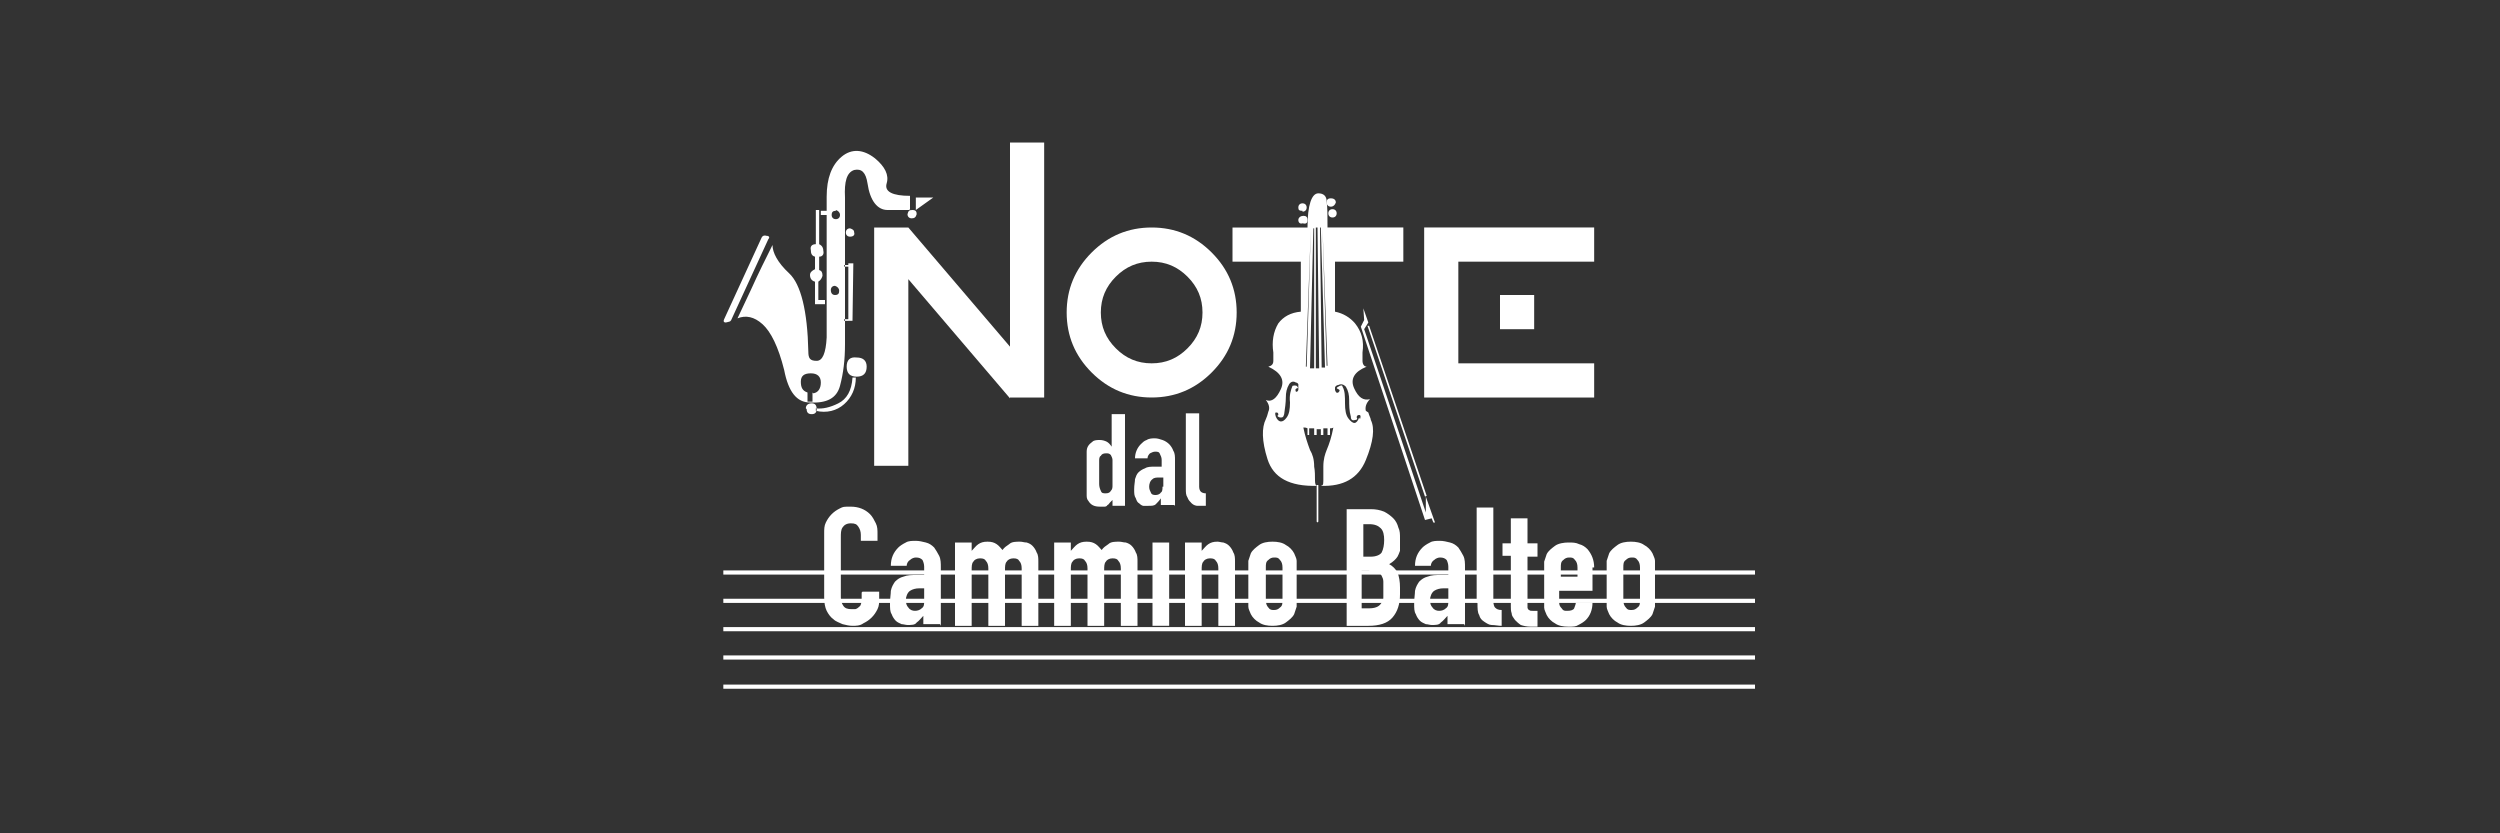 <?xml version="1.0" encoding="UTF-8"?>
<svg xmlns="http://www.w3.org/2000/svg" id="Livello_1" version="1.1" viewBox="0 0 300 100">
  <rect x="0" y="0" width="300" height="100" fill="#333333" stroke="none"/>
  <!-- Generator: Adobe Illustrator 29.3.0, SVG Export Plug-In . SVG Version: 2.1.0 Build 146)  -->
  <defs>
    <style>
      .st0 {
        fill: #fff;
      }

      .st1 {
        fill: none;
        stroke: #fff;
        stroke-width: .5px;
      }
    </style>
  </defs>
  <path class="st0" d="M97.6,47.2h0c.6-.1.9-.6.9-1.3,0-.7-.4-1.1-1.2-1.1-.8,0-1.2.3-1.2,1,0,.7.2,1.1.8,1.3v1.1s.6,0,.6,0v-1.1ZM98.2,36h.8s0,.5,0,.5h-.8s0-.5,0-.5ZM98.4,25.3h.8s0,.5,0,.5h-.7s0-.5,0-.5ZM87.7,38.4h0c0,.2-.2.2-.6.3-.3,0-.3-.2-.2-.4l4.5-9.8c.1-.2.3-.3.6-.2.3,0,.4.2.2.4l-4.5,9.8ZM109.1,25.2h0c-.5,0-1.4,0-2.6,0-1.2,0-2.1-1.1-2.4-3.2-.2-1.3-.7-1.8-1.6-1.6-.9.3-1.2,1.4-1.1,3.3v17.6c0,1.9-.2,3.5-.6,5-.4,1.5-1.6,2.1-3.6,2-1.6,0-2.6-1.3-3.1-3.9-.7-2.8-1.6-4.6-2.6-5.5-1-.9-2-1.1-3-.7.1-.2.6-1.3,1.6-3.4.9-2,1.8-3.8,2.6-5.4,0,.9.6,2.1,2,3.4,1.4,1.3,2.2,4.5,2.3,9.4,0,.8.2,1.1,1,1.1.7,0,1.1-.9,1.2-2.8v-16.9c0-2.2.6-3.8,1.8-4.8,1.2-1,2.6-.9,4,.2,1.2,1,1.7,2,1.4,3-.3,1,.7,1.5,2.8,1.5,0,.4,0,.6,0,.8,0,.2,0,.4,0,.8M112,23.7h-2.1s0,1.5,0,1.5l2.1-1.5ZM100.3,25.3h0c-.3,0-.5.1-.5.5,0,.3.2.5.5.5.3,0,.5-.2.5-.5,0-.3-.2-.5-.5-.6M100.3,28.7h0c.3,0,.5.2.5.5-.1.3-.3.4-.5.5-.3,0-.5-.2-.5-.5,0-.3.2-.5.5-.5M100.3,31.3h0c.4,0,.5.2.4.5,0,.4-.2.5-.5.5-.3,0-.5-.2-.5-.5,0-.4.2-.5.5-.5M100.2,34.3h0c-.3,0-.5.2-.5.5,0,.4.2.6.5.6.4,0,.5-.2.5-.5,0-.3-.2-.5-.5-.6M100.3,37.6h0c.4,0,.5.1.5.5,0,.4-.2.5-.5.5-.4,0-.5-.2-.5-.5,0-.4.2-.6.5-.5M102,27.4h0c-.3,0-.5.2-.5.5,0,.3.2.5.5.5.4,0,.6-.2.5-.5,0-.3-.2-.4-.5-.5M96.7,49h0c0-.4.3-.6.7-.6.4,0,.6.2.6.7,0,.4-.2.6-.6.6-.4,0-.6-.2-.6-.6M101.6,44h0c0-.8.4-1.2,1.2-1.1.8,0,1.2.4,1.2,1.1,0,.8-.4,1.2-1.2,1.2-.8,0-1.2-.4-1.2-1.2M102.7,45.3h-.4c-.1,1.6-.7,2.6-1.7,3.1-1,.5-1.9.7-2.7.6v.3c1.3.3,2.5,0,3.4-.8.9-.8,1.4-1.9,1.4-3.2M101.3,31.8h0v.2s.5,0,.5,0v-.2s-.5,0-.5,0ZM101.3,38.3h0v.2s.5,0,.5,0v-.2s-.5,0-.5,0ZM98.2,33.8h0c.3-.2.4-.4.5-.7,0-.4-.1-.6-.4-.7v-1.6c.4,0,.6-.3.5-.7,0-.3-.1-.6-.5-.8v-4.1c0,0-.4,0-.4,0v4.1c-.5,0-.7.3-.6.7,0,.4.1.7.5.8v1.5c-.4.2-.6.4-.6.7,0,.4.2.7.6.8v2.7s.4,0,.4,0v-2.7ZM101.8,31.6h.6c0,0-.1,6.9-.1,6.9h-.5s0-6.9,0-6.9ZM108.9,25.7c0,.3.2.5.5.5.3,0,.5-.1.6-.5,0-.3-.1-.5-.5-.5-.4,0-.5.1-.6.5"></path>
  <path class="st0" d="M142.3,58.6c0,.5,0,.8.2,1.1.1.3.3.5.5.7.2.2.5.3.7.3.3,0,.6,0,1,0v-1.5c-.3,0-.5-.1-.6-.2-.1-.1-.2-.3-.2-.6v-8.8h-1.6v8.9ZM139.5,58.4c0,.3,0,.6-.2.7-.1.2-.4.3-.6.3s-.5,0-.6-.3c-.1-.2-.2-.4-.2-.7s.1-.7.4-.9c.2-.2.5-.2.9-.2s.3,0,.4,0v1.1ZM141,60.7v-5.5c0-.4,0-.8-.2-1.1-.1-.3-.3-.6-.5-.8-.2-.2-.5-.4-.8-.5-.3-.1-.6-.2-.9-.2s-.7,0-1,.2c-.3.1-.5.3-.7.5-.4.4-.7,1-.7,1.7h1.5c0-.3.2-.5.3-.6.2-.1.4-.2.6-.2.3,0,.5,0,.6.3.1.2.2.4.2.7v.8c0,0-.2,0-.2,0s-.1,0-.2,0c0,0-.1,0-.2,0h-.2c-.5,0-.9,0-1.2.2-.3.1-.6.3-.8.5-.2.2-.3.5-.4.8,0,.3-.1.7-.1,1.2s0,.8.2,1.1c.1.3.2.5.4.6.2.2.4.3.5.3.2,0,.4,0,.6,0,.4,0,.7,0,.9-.2.2-.2.4-.4.6-.7h0v.8h1.6ZM135,60.7v-11h-1.6v3.9h0c-.2-.3-.4-.5-.6-.6-.2-.1-.5-.2-.8-.2s-.7,0-.9.2c-.4.3-.7.6-.7,1.2,0,.3,0,.7,0,1.3v3c0,.4,0,.8,0,1,0,.3.1.5.2.6.3.5.7.7,1.4.7s.4,0,.5,0c.1,0,.3,0,.4-.2.1,0,.2-.2.3-.3,0,0,.2-.2.3-.3v.7h1.6ZM131.9,55.3c0-.2,0-.5.2-.6.1-.2.3-.3.6-.3s.4,0,.6.2c.1.2.2.4.2.6v3c0,.3,0,.5-.2.7-.1.2-.3.3-.6.3s-.5,0-.6-.3c-.1-.2-.2-.5-.2-.8v-2.9Z"></path>
  <path class="st0" d="M170.9,27.3v20.4h20.4v-4.1h-16.3v-12.2h16.3v-4.1h-20.4ZM184.1,35.4h-4.1v4.1h4.1v-4.1ZM133.9,41.8c-1.2-1.2-1.8-2.6-1.8-4.3s.6-3.1,1.8-4.3c1.2-1.2,2.6-1.8,4.3-1.8s3.1.6,4.3,1.8c1.2,1.2,1.8,2.6,1.8,4.3s-.6,3.1-1.8,4.3c-1.2,1.2-2.6,1.8-4.3,1.8s-3.1-.6-4.3-1.8M145.4,44.7c2-2,3-4.4,3-7.2s-1-5.2-3-7.2c-2-2-4.4-3-7.2-3s-5.2,1-7.2,3-3,4.4-3,7.2,1,5.2,3,7.2c2,2,4.4,3,7.2,3s5.2-1,7.2-3M121.2,47.7h4.1v-30.6h-4.1v24.5l-12.2-14.3h-4.1v28.6h4.1v-22.4l12.2,14.3Z"></path>
  <path class="st0" d="M194.8,68.1c0-.4,0-.7.3-.9.2-.2.4-.3.7-.3s.5,0,.7.3c.2.2.3.5.3.9v3.9c0,.4,0,.7-.3.9-.2.2-.4.3-.7.3s-.5,0-.7-.3c-.2-.2-.3-.5-.3-.9v-3.9ZM192.8,71.7c0,.4,0,.8,0,1.1,0,.3.2.6.3.9.2.4.6.8,1,1,.4.3,1,.4,1.6.4s1.2-.1,1.6-.4c.4-.3.8-.6,1-1,.1-.3.2-.6.3-.9,0-.3,0-.7,0-1.1v-3.3c0-.4,0-.8,0-1.1,0-.3-.2-.6-.3-.9-.2-.4-.6-.8-1-1-.4-.3-1-.4-1.6-.4s-1.2.1-1.6.4c-.4.3-.8.6-1,1-.1.3-.2.6-.3.9,0,.3,0,.7,0,1.1v3.3ZM187.3,68.1c0-.4,0-.7.3-.9.2-.2.4-.3.7-.3s.5,0,.7.3c.2.2.3.5.3.9v1.1h-2v-1.1ZM191.3,68.1c0-.9-.3-1.6-.8-2.2-.3-.3-.6-.5-1-.6-.4-.2-.8-.2-1.3-.2s-1.2.1-1.6.4c-.4.3-.8.6-1,1-.1.3-.2.6-.3.9,0,.3,0,.7,0,1.1v3.3c0,.4,0,.8,0,1.1,0,.3.2.6.3.9.2.4.6.8,1,1,.4.3,1,.4,1.6.4s.9,0,1.2-.2c.4-.2.7-.4.9-.6.5-.5.8-1.2.8-2.1h-2c0,.2-.1.4-.2.7-.1.2-.4.3-.8.3s-.5,0-.7-.3c-.2-.2-.3-.4-.3-.7v-1.4h4v-2.8ZM180.3,65.1v1.6h1v6.1c0,.3,0,.5.1.8,0,.3.2.5.4.8.2.2.4.4.7.6.3.1.7.2,1.2.2h.8v-1.9c-.2,0-.4,0-.6,0-.2,0-.3,0-.4-.1-.1,0-.2-.2-.2-.3,0-.1,0-.3,0-.6v-5.5h1.2v-1.6h-1.2v-3h-2v3h-1ZM177.3,72.4c0,.6,0,1.1.2,1.4.1.4.3.6.6.8.3.2.6.4.9.4.4,0,.8.1,1.2.1v-1.9c-.4,0-.6-.1-.8-.3-.1-.1-.2-.4-.2-.8v-11.2h-2v11.3ZM173.8,72.1c0,.4,0,.7-.3.9-.2.2-.5.3-.8.3s-.6-.1-.8-.4c-.2-.2-.3-.5-.3-.9s.2-.9.5-1.1c.3-.2.7-.3,1.1-.3s.3,0,.6,0v1.4ZM175.8,75.1v-7c0-.5,0-1-.2-1.4-.2-.4-.4-.7-.6-1-.3-.3-.6-.5-1-.6-.4-.1-.8-.2-1.2-.2s-.9,0-1.2.2c-.4.2-.7.4-.9.6-.6.6-.9,1.3-.9,2.2h1.9c0-.3.2-.6.4-.7.2-.2.5-.3.7-.3.4,0,.6.1.8.3.1.2.2.5.2.8v1c-.1,0-.2,0-.3,0s-.2,0-.2,0c0,0-.1,0-.2,0h-.2c-.6,0-1.1,0-1.6.2-.4.1-.7.3-1,.6-.2.3-.4.6-.5,1.1,0,.4-.1.9-.1,1.5s0,1,.2,1.3c.1.3.3.6.5.8.2.2.5.3.7.4.2,0,.5.1.7.1.5,0,.9,0,1.1-.3.3-.2.5-.5.8-.8h0v1h2ZM164.3,62.9c.7,0,1.1.2,1.4.5.3.3.4.8.4,1.4s-.1,1.1-.3,1.5c-.2.3-.7.5-1.3.5h-.9v-3.9h.8ZM164.4,68.6c.4,0,.7,0,.9.1.2,0,.4.2.5.4.1.2.2.4.2.7,0,.3,0,.6,0,.9s0,.7,0,.9c0,.3,0,.5-.2.7-.1.2-.3.4-.5.5-.2.1-.5.2-1,.2h-.9v-4.5h.9ZM164.2,75.1c1.3,0,2.3-.3,2.9-1,.6-.7.9-1.6.9-2.8v-.8c0-.7-.1-1.3-.3-1.8-.2-.4-.6-.8-1-1,.5-.3.8-.6,1-.9.1-.2.2-.4.3-.7,0-.3,0-.6,0-1v-.5c0-.5,0-.9-.2-1.3-.1-.4-.3-.8-.6-1.1-.3-.3-.7-.6-1.1-.8-.5-.2-1-.3-1.6-.3h-2.9v14h2.7ZM151.9,68.1c0-.4,0-.7.3-.9.2-.2.4-.3.7-.3s.5,0,.7.3c.2.2.3.5.3.9v3.9c0,.4,0,.7-.3.9-.2.2-.4.3-.7.3s-.5,0-.7-.3c-.2-.2-.3-.5-.3-.9v-3.9ZM149.8,71.7c0,.4,0,.8,0,1.1,0,.3.2.6.3.9.2.4.6.8,1,1,.4.3,1,.4,1.6.4s1.2-.1,1.6-.4c.4-.3.8-.6,1-1,.1-.3.2-.6.3-.9,0-.3,0-.7,0-1.1v-3.3c0-.4,0-.8,0-1.1,0-.3-.2-.6-.3-.9-.2-.4-.6-.8-1-1-.4-.3-1-.4-1.6-.4s-1.2.1-1.6.4c-.4.3-.8.6-1,1-.1.3-.2.6-.3.9,0,.3,0,.7,0,1.1v3.3ZM144.2,75.1v-6.7c0-.4,0-.8.2-1,.1-.2.4-.4.8-.4s.6.1.7.3c.2.2.3.5.3.9v6.9h2v-7.7c0-.4,0-.8-.2-1.1-.1-.3-.3-.6-.5-.8-.2-.2-.4-.3-.7-.4-.2,0-.5-.1-.7-.1-.5,0-.8.1-1.1.3-.3.2-.5.5-.8.8h0v-1h-2v10h2ZM140.3,65.1h-2v10h2v-10ZM128.5,75.1v-6.7c0-.4,0-.8.2-1,.1-.2.4-.4.8-.4s.6.1.7.3c.2.2.3.5.3.9v6.9h2v-6.7c0-.4,0-.8.2-1,.1-.2.4-.4.8-.4s.6.1.7.3c.2.2.3.5.3.9v6.9h2v-7.7c0-.4,0-.8-.2-1.1-.1-.3-.3-.6-.5-.8-.2-.2-.4-.3-.7-.4-.3,0-.5-.1-.8-.1-.5,0-1,0-1.3.3-.3.2-.6.4-.8.7-.2-.2-.4-.5-.7-.7-.3-.2-.6-.3-1.1-.3s-.8.1-1.1.3c-.3.2-.5.5-.8.8h0v-1h-2v10h2ZM116.6,75.1v-6.7c0-.4,0-.8.2-1,.1-.2.4-.4.8-.4s.6.1.7.3c.2.2.3.5.3.9v6.9h2v-6.7c0-.4,0-.8.2-1,.1-.2.4-.4.8-.4s.6.1.7.3c.2.2.3.5.3.9v6.9h2v-7.7c0-.4,0-.8-.2-1.1-.1-.3-.3-.6-.5-.8-.2-.2-.4-.3-.7-.4-.3,0-.5-.1-.8-.1-.5,0-1,0-1.3.3-.3.2-.6.4-.8.7-.2-.2-.4-.5-.7-.7-.3-.2-.6-.3-1.1-.3s-.8.1-1.1.3c-.3.2-.5.5-.8.8h0v-1h-2v10h2ZM110.9,72.1c0,.4,0,.7-.3.9-.2.2-.5.3-.8.3s-.6-.1-.8-.4c-.2-.2-.3-.5-.3-.9s.2-.9.5-1.1c.3-.2.7-.3,1.1-.3s.3,0,.6,0v1.4ZM112.9,75.1v-7c0-.5,0-1-.2-1.4-.2-.4-.4-.7-.6-1-.3-.3-.6-.5-1-.6-.4-.1-.8-.2-1.2-.2s-.9,0-1.2.2c-.4.2-.7.4-.9.6-.6.6-.9,1.3-.9,2.2h1.9c0-.3.2-.6.4-.7.2-.2.5-.3.7-.3.4,0,.6.1.8.3.1.2.2.5.2.8v1c-.1,0-.2,0-.3,0s-.2,0-.2,0c0,0-.1,0-.2,0h-.2c-.6,0-1.1,0-1.6.2-.4.1-.7.3-1,.6-.2.3-.4.6-.5,1.1,0,.4-.1.9-.1,1.5s0,1,.2,1.3c.1.3.3.6.5.8.2.2.5.3.7.4.2,0,.5.1.7.1.5,0,.9,0,1.1-.3.3-.2.5-.5.8-.8h0v1h2ZM103.4,71.1v.7c0,.3,0,.5-.1.7,0,.2-.2.3-.3.4-.1.1-.3.2-.4.2-.2,0-.3,0-.4,0-.5,0-.8-.1-1-.4-.2-.3-.3-.6-.3-1v-7.2c0-.5,0-.9.2-1.2.2-.3.5-.5,1-.5s.7.1.9.4c.2.3.3.6.3,1v.7h2v-.8c0-.5,0-.9-.2-1.3-.2-.4-.4-.8-.7-1.1-.6-.6-1.4-.9-2.3-.9s-.9,0-1.3.2c-.4.2-.7.4-1,.7-.3.3-.5.6-.7,1-.2.4-.2.8-.2,1.3v7.7c0,.6.1,1.2.3,1.6.2.4.5.8.8,1,.3.3.7.4,1.1.6.4.1.8.2,1.2.2s.9,0,1.3-.3c.4-.2.7-.4,1-.7.3-.3.5-.6.7-1,.2-.4.2-.8.2-1.2v-.9h-2Z"></path>
  <line class="st1" x1="86.8" y1="68.7" x2="210.6" y2="68.7"></line>
  <line class="st1" x1="86.8" y1="72.1" x2="210.6" y2="72.1"></line>
  <line class="st1" x1="86.8" y1="75.5" x2="210.6" y2="75.5"></line>
  <line class="st1" x1="86.8" y1="78.9" x2="210.6" y2="78.9"></line>
  <line class="st1" x1="86.8" y1="82.4" x2="210.6" y2="82.4"></line>
  <g>
    <polygon class="st0" points="164.1 39.1 171 59.6 171.2 59.5 164.3 39.1 164.1 39.1"></polygon>
    <path class="st0" d="M156.3,25.4c.3,0,.5-.2.5-.5s-.2-.5-.5-.5-.5.2-.5.5.1.4.5.4Z"></path>
    <path class="st0" d="M159.7,24.8c.3,0,.5-.2.6-.5,0-.3-.2-.5-.6-.5s-.5.2-.5.5.2.5.5.5Z"></path>
    <path class="st0" d="M159.9,25.1c-.3,0-.5.2-.5.5s.2.5.5.5.5-.2.5-.5-.2-.5-.5-.5Z"></path>
    <path class="st0" d="M156.3,26.8c.4.1.6,0,.6-.4s-.2-.5-.5-.5-.6.2-.6.5.2.5.5.4Z"></path>
    <polygon class="st0" points="171.1 59.6 171.1 61.5 163.7 39.5 164.2 38.7 163.6 37 163.7 38.4 163.3 39.2 171 62.4 171.8 62.2 172 62.7 172.2 62.7 171.1 59.6"></polygon>
    <polygon class="st0" points="158 62.6 158.1 62.7 158.2 62.6 158.2 58.2 158 58.2 158 62.6"></polygon>
    <path class="st0" d="M163.9,49.3c-.1-.4,0-.9.5-1.4-.8.2-1.4-.2-1.9-1.3-.5-1.1,0-2,1.5-2.6-.3,0-.5-.3-.5-.7,0-.4,0-.7,0-1,.2-1.4-.1-2.5-.9-3.5-.6-.7-1.4-1.2-2.4-1.4v-6h8.2v-4.1h-9.4c0,0,.3,0,.3,0,0-1.4,0-2.4-.1-3.1,0-.7-.4-1-1-1-.8,0-1.3,1.4-1.3,4.1h.4,0c0,0-9.4,0-9.4,0v4.1h8.2v6c-1.2.1-2.1.6-2.7,1.4-.6,1-.8,2.2-.6,3.5,0,.3,0,.6,0,1,0,.4-.2.6-.6.7,1.5.7,2,1.6,1.5,2.7-.5,1.1-1.1,1.6-1.8,1.3.4.5.5,1,.3,1.4-.1.4-.2.7-.3.9-.5,1-.5,2.6.2,4.8.7,2.2,2.6,3.3,6,3.2-.2,0-.3-.2-.3-.6,0-.6,0-1.2-.1-1.7,0-.9-.2-1.5-.5-2-.3-.8-.6-1.7-.8-2.7.2,0,.3,0,.5.1v.8s.2,0,.2,0v-.8c.2,0,.4,0,.6,0v.8s.3,0,.3,0v-.7c.2,0,.3,0,.5,0v.7h.3v-.8c.2,0,.3,0,.5,0v.8h.3v-.8c.1,0,.3,0,.4-.1-.2,1.1-.5,2-.8,2.7-.2.5-.4,1.1-.4,2,0,.5,0,1.1,0,1.7s-.1.5-.3.6c2.7.1,4.5-.9,5.4-3.1.9-2.2,1.1-3.8.6-4.8,0-.2-.2-.5-.3-.9ZM155.6,47c-.2-.1-.2-.3,0-.4.2,0,.2-.1,0-.3-.3-.1-.4,0-.5,0-.2.5-.4,1.1-.3,2,0,.8-.1,1.4-.4,1.8-.5.7-1,.6-1.3-.1-.1-.3-.1-.5,0-.5.2,0,.3,0,.3.3-.2.1-.1.2.2.3.3,0,.4,0,.5-.4.1-.7.2-1.4.2-2s.1-1.1.4-1.6c.2-.3.5-.4.8-.2.2,0,.3.2.3.2v.7c-.1.2-.2.3-.4.2ZM156.9,44c0,0-.1,0-.2,0l.6-16.6h0l-.5,16.7ZM157.7,44.2c-.2,0-.3,0-.5,0l.4-16.8h.1v16.9ZM157.9,44.2v-16.9h.2l.2,16.9c-.1,0-.3,0-.4,0ZM158.6,44.2l-.2-16.9h.1l.5,16.8c-.1,0-.3,0-.4,0ZM159.2,44l-.5-16.7h0l.6,16.6c0,0-.1,0-.2,0ZM163.1,50.1c-.3.8-.7.9-1.3.1-.3-.4-.4-1-.4-1.8,0-.8,0-1.5-.3-2,0-.2-.2-.2-.5,0-.2.1-.3.2,0,.3.2.1.2.2,0,.4-.2.1-.3,0-.4-.3,0,0,0,0,0,0v-.3c0-.1.2-.3.4-.3.4-.2.7,0,.9.2.3.5.4,1,.4,1.6s0,1.3.2,2c0,.4.2.5.5.4.3,0,.3-.2.2-.3,0-.2.1-.3.3-.3.2,0,.2.2.1.5Z"></path>
  </g>
</svg>

